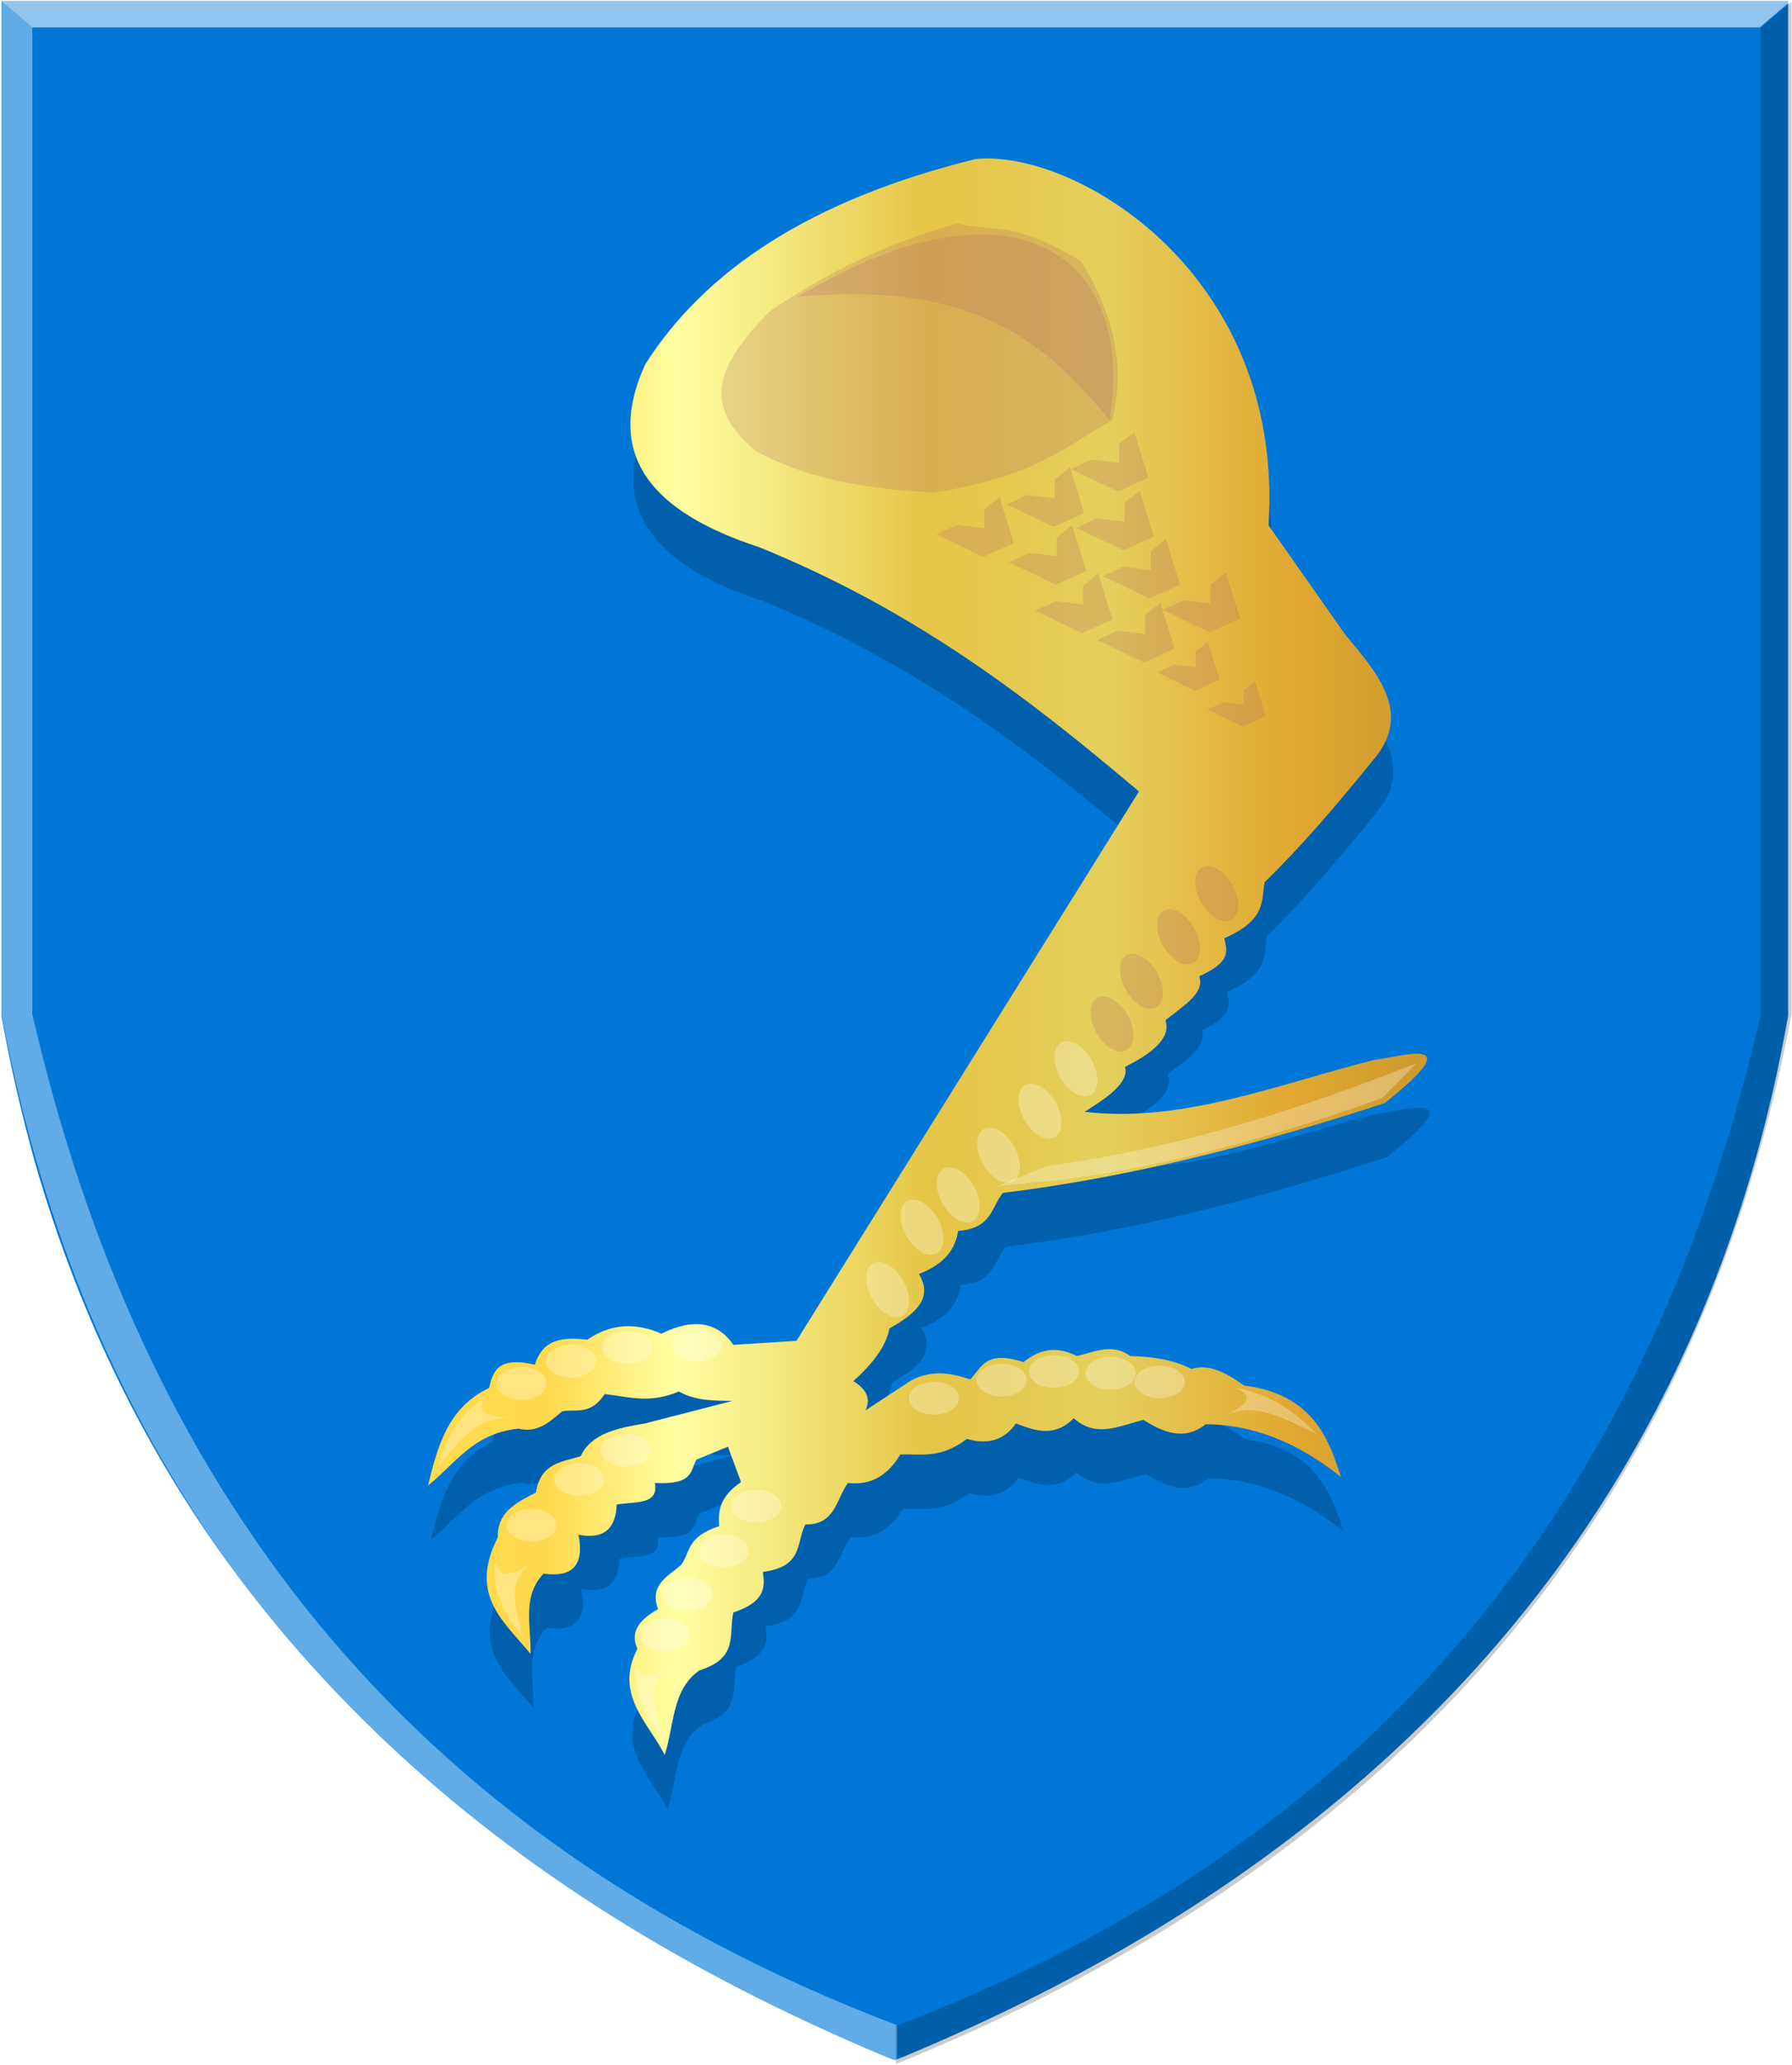 <?xml version="1.0" encoding="UTF-8" standalone="no"?>
<!-- Created with Inkscape (http://www.inkscape.org/) -->

<svg
   xmlns:dc="http://purl.org/dc/elements/1.1/"
   xmlns:cc="http://creativecommons.org/ns#"
   xmlns:rdf="http://www.w3.org/1999/02/22-rdf-syntax-ns#"
   xmlns:svg="http://www.w3.org/2000/svg"
   xmlns="http://www.w3.org/2000/svg"
   xmlns:xlink="http://www.w3.org/1999/xlink"
   xmlns:sodipodi="http://sodipodi.sourceforge.net/DTD/sodipodi-0.dtd"
   xmlns:inkscape="http://www.inkscape.org/namespaces/inkscape"
   width="484.219"
   height="557.781"
   id="svg20281"
   version="1.1"
   inkscape:version="0.48.4 r9939"
   sodipodi:docname="Nieuw document 49">
  <defs
     id="defs20283">
    <linearGradient
       inkscape:collect="always"
       xlink:href="#linearGradient4053-4"
       id="linearGradient20160"
       x1="95.323"
       y1="474.442"
       x2="492.028"
       y2="474.442"
       gradientUnits="userSpaceOnUse"
       gradientTransform="matrix(-0.69,0,0,0.677,533.993,113.412)" />
    <linearGradient
       id="linearGradient4053-4">
      <stop
         id="stop4055-9"
         offset="0"
         style="stop-color:#cc992d;stop-opacity:1;" />
      <stop
         id="stop4057-8"
         offset="0.143"
         style="stop-color:#e1a832;stop-opacity:1;" />
      <stop
         style="stop-color:#e5cf5c;stop-opacity:1;"
         offset="0.321"
         id="stop4059-2" />
      <stop
         id="stop4061-4"
         offset="0.5"
         style="stop-color:#e5c547;stop-opacity:1;" />
      <stop
         style="stop-color:#ffffa3;stop-opacity:1;"
         offset="0.75"
         id="stop4063-5" />
      <stop
         id="stop4065-2"
         offset="0.875"
         style="stop-color:#ffd94d;stop-opacity:1;" />
      <stop
         style="stop-color:#ffdb4e;stop-opacity:1;"
         offset="1"
         id="stop4067-9" />
    </linearGradient>
    <filter
       color-interpolation-filters="sRGB"
       inkscape:collect="always"
       id="filter3926-4-9">
      <feGaussianBlur
         inkscape:collect="always"
         stdDeviation="5.527"
         id="feGaussianBlur3928-0-3" />
    </filter>
  </defs>
  <sodipodi:namedview
     id="base"
     pagecolor="#ffffff"
     bordercolor="#666666"
     borderopacity="1.0"
     inkscape:pageopacity="0.0"
     inkscape:pageshadow="2"
     inkscape:zoom="0.35"
     inkscape:cx="294.375"
     inkscape:cy="201.70032"
     inkscape:document-units="px"
     inkscape:current-layer="layer1"
     showgrid="false"
     fit-margin-top="0"
     fit-margin-left="0"
     fit-margin-right="0"
     fit-margin-bottom="0"
     inkscape:window-width="1600"
     inkscape:window-height="837"
     inkscape:window-x="-8"
     inkscape:window-y="-8"
     inkscape:window-maximized="1" />
  <g
     inkscape:label="Laag 1"
     inkscape:groupmode="layer"
     id="layer1"
     transform="translate(-80.625,-176.281)">
    <path
       style="fill:#0077d6;fill-opacity:1"
       d="M 315.009,729.776 C 261.366,706.737 217.713,678.591 181.866,643.93 138.599,602.094 108.781,552.828 91.197,494.126 87.947,483.278 84.215,467.766 81.956,455.717 l -0.946,-5.045 0,-137.039 0,-137.039 241.398,0 241.398,0 0,137.039 0,137.039 -0.946,5.045 c -8.089,43.146 -23.039,83.118 -44.378,118.652 -37.978,63.242 -96.887,113.506 -175.002,149.321 -8.45,3.874 -20.601,9.094 -21.133,9.078 -0.221,-0.007 -3.524,-1.353 -7.339,-2.992 z"
       id="path6982"
       inkscape:connector-curvature="0" />
    <path
       sodipodi:nodetypes="ccccccc"
       inkscape:connector-curvature="0"
       id="path14257-5-5"
       d="m 89.349,183.695 -8.324,-7.094 0,273.583 C 107.736,591.794 194.063,681.34 323.023,733.654 l 0,-10.306 C 187.451,671.828 118.098,574.921 89.349,450.184 z"
       style="fill:#ffffff;fill-opacity:0.38;stroke:#000000;stroke-width:0.306px;stroke-linecap:butt;stroke-linejoin:miter;stroke-opacity:0" />
    <path
       sodipodi:nodetypes="ccccccc"
       inkscape:connector-curvature="0"
       id="path14257-4-1-5"
       d="m 556.365,183.879 8.324,-7.094 0,273.583 c -26.711,141.61 -113.038,231.156 -241.998,283.47 l 0,-10.306 C 458.263,672.012 527.616,575.105 556.365,450.368 z"
       style="fill:#000000;fill-opacity:0.205;stroke:#000000;stroke-width:0.306px;stroke-linecap:butt;stroke-linejoin:miter;stroke-opacity:0" />
    <path
       inkscape:connector-curvature="0"
       id="path14277-7-2"
       d="m 81.025,176.601 8.324,7.094 466.765,0 8.324,-7.094 z"
       style="fill:#ffffff;fill-opacity:0.573;stroke:#000000;stroke-width:0.306px;stroke-linecap:butt;stroke-linejoin:miter;stroke-opacity:0" />
    <path
       inkscape:connector-curvature="0"
       style="fill:#000000;fill-opacity:0.193;stroke:#5c181f;stroke-width:6.004px;stroke-linecap:butt;stroke-linejoin:miter;stroke-opacity:0;filter:url(#filter3926-4-9)"
       d="m 401.093,151.319 c -67.9,17.915 -110.65,48.923 -134.875,89.575 -17.333,40.567 3.567,64.961 46.639,79.977 64.011,27.864 110.167,66.028 155.043,106.636 l -139.917,239.932 -25.773,1.763 c -6.75,-10.419 -16.722,-11.571 -29.413,-4.901 -10.102,-4.648 -20.203,-4.76 -30.305,2.639 -9.272,-1.065 -17.97,-0.869 -21.392,10.933 -15.519,-3.803 -17.118,3.189 -18.718,10.179 -16.722,8.385 -21.031,25.361 -24.957,42.603 11.136,-9.449 18.278,-22.759 36.99,-24.883 7.502,2.104 12.64,-2.79 17.826,-7.54 5.794,-1.057 11.587,1.82 17.381,-7.54 9.576,1.178 18.49,4.318 30.305,-1.131 6.496,4.032 14.185,4.028 21.837,4.147 l -35.653,9.802 c -11.229,1.996 -22.061,4.439 -26.294,14.327 -7.542,2.578 -16.377,2.748 -18.272,15.835 -7.806,4.33 -15.884,8.429 -15.598,19.605 -12.169,25.405 2.865,37.002 13.37,50.897 0.408,-11.978 -3.722,-24.916 5.348,-35.063 11.827,1.825 16.695,-3.71 14.261,-16.966 11.044,2.194 15.23,-3.348 15.598,-13.196 7.059,-1.372 17.397,0.377 15.598,-9.425 15.877,0.935 14.514,-5.423 16.935,-10.179 l 12.924,-5.655 5.348,15.458 c -8.852,6.409 -9.436,12.819 -8.913,19.228 -13.639,4.862 -11.558,11.201 -15.598,16.966 -5.321,5.039 -13.063,8.541 -9.398,19.28 -7.415,4.465 -11.667,9.821 -8.428,17.29 -9.61,19.966 4.28,31.981 11.142,46.373 3.936,-12.81 2.886,-28.633 14.261,-36.948 16.28,-5.381 11.723,-16.186 13.815,-25.26 13.066,-4.63 12.962,-11.117 12.033,-17.72 16.818,-2.249 13.494,-13.017 17.381,-20.736 12.312,0.27 12.56,-11.124 17.381,-18.097 9.668,1.219 16.473,-3.617 21.392,-12.442 8.543,-0.289 16.406,2.012 27.185,-6.786 8.397,2.565 15.222,0.699 20.055,-6.786 7.873,3.251 15.747,6.283 23.62,-2.262 9.507,9.048 19.015,3.001 28.522,0.754 8.468,5.769 16.935,9.067 25.403,1.885 18.421,0.046 36.841,7.314 55.262,22.998 -4.541,-14.405 -10.161,-36.003 -39.664,-39.964 -7.131,-5.483 -14.261,-9.638 -21.392,-7.163 -7.628,-4.223 -16.148,-5.429 -24.957,-5.655 -7.279,-5.695 -14.558,-1.939 -21.837,0 -9.37,-5.016 -16.008,-2.329 -21.837,2.639 -15.878,-5.488 -17.128,2.636 -21.837,7.54 -8.17,-2.955 -16.341,-4.268 -24.511,0.754 l -18.272,12.819 c 1.93,-4.273 1.452,-8.546 -4.902,-12.819 7.953,-7.666 13.465,-15.332 14.707,-22.998 10.526,-6.264 18.144,-13.266 12.033,-23.752 11.106,-4.66 14.976,-11.36 16.044,-18.851 13.914,-1.117 13.485,-10.324 18.272,-16.589 51.994,-6.802 103.987,-21.059 155.981,-39.21 35.669,-30.276 7.246,-20.337 -4.457,-18.851 -39.367,10.726 -78.733,27.73 -118.1,22.621 9.876,-6.535 18.226,-13.07 16.489,-19.605 12.835,-6.786 18.777,-13.573 16.489,-20.359 7.02,-6.069 16.36,-11.81 13.815,-19.228 13.63,-6.49 11.233,-11.473 10.25,-16.589 17.367,-8.169 15.092,-16.337 16.489,-24.506 14.818,-15.348 29.636,-33.889 44.453,-53.477 15.963,-19.984 2.198,-37.174 -11.345,-54.385 L 520.842,311.274 C 527.499,200.825 441.29,146.809 401.093,151.319 z"
       id="path5770-4-9"
       sodipodi:nodetypes="cccccccccccccccccccccccccccccccccccccccccccccccccccccccccccccccccccccc"
       transform="matrix(0.661,0,0,0.619,79.795,139.954)" />
    <path
       inkscape:connector-curvature="0"
       style="fill:url(#linearGradient20160);fill-opacity:1;stroke:#5c181f;stroke-width:3.84px;stroke-linecap:butt;stroke-linejoin:miter;stroke-opacity:0"
       d="m 344.198,219.251 c -44.906,11.08 -73.179,30.259 -89.201,55.403 -11.464,25.091 2.359,40.179 30.845,49.467 42.334,17.234 72.859,40.839 102.539,65.956 l -92.535,148.4 -17.045,1.091 c -4.464,-6.444 -11.059,-7.157 -19.453,-3.031 -6.681,-2.875 -13.362,-2.944 -20.042,1.632 -6.132,-0.659 -11.885,-0.538 -14.148,6.762 -10.264,-2.352 -11.321,1.972 -12.379,6.296 -11.059,5.186 -13.909,15.686 -16.505,26.35 7.365,-5.844 12.088,-14.076 24.463,-15.39 4.961,1.302 8.359,-1.726 11.79,-4.664 3.832,-0.654 7.663,1.126 11.495,-4.664 6.333,0.728 12.229,2.671 20.042,-0.7 4.296,2.494 9.381,2.491 14.442,2.565 l -23.579,6.063 c -7.426,1.234 -14.59,2.746 -17.39,8.861 -4.988,1.594 -10.831,1.7 -12.084,9.794 -5.163,2.678 -10.505,5.214 -10.316,12.126 -8.048,15.713 1.894,22.886 8.842,31.48 0.27,-7.409 -2.461,-15.411 3.537,-21.686 7.822,1.129 11.041,-2.295 9.432,-10.494 7.304,1.357 10.072,-2.071 10.316,-8.162 4.668,-0.849 11.505,0.233 10.316,-5.83 10.5,0.578 9.599,-3.354 11.2,-6.296 l 8.547,-3.498 3.537,9.561 c -5.854,3.964 -6.241,7.928 -5.895,11.893 -9.02,3.007 -7.644,6.928 -10.316,10.493 -3.519,3.116 -8.639,5.282 -6.215,11.925 -4.904,2.761 -7.716,6.075 -5.574,10.694 -6.355,12.349 2.83,19.78 7.369,28.682 2.603,-7.923 1.909,-17.71 9.432,-22.852 10.767,-3.328 7.753,-10.011 9.137,-15.624 8.641,-2.864 8.572,-6.876 7.958,-10.96 11.123,-1.391 8.925,-8.051 11.495,-12.825 8.143,0.167 8.307,-6.88 11.495,-11.193 6.394,0.754 10.894,-2.237 14.148,-7.695 5.65,-0.179 10.851,1.245 17.979,-4.197 5.553,1.587 10.067,0.432 13.263,-4.197 5.207,2.011 10.414,3.886 15.621,-1.399 6.288,5.596 12.576,1.856 18.863,0.466 5.6,3.568 11.2,5.608 16.8,1.166 12.183,0.029 24.365,4.523 36.548,14.224 -3.003,-8.909 -6.72,-22.268 -26.232,-24.718 -4.716,-3.392 -9.432,-5.961 -14.147,-4.431 -5.045,-2.612 -10.679,-3.358 -16.505,-3.498 -4.814,-3.522 -9.628,-1.199 -14.442,0 -6.197,-3.102 -10.587,-1.44 -14.442,1.632 -10.501,-3.395 -11.328,1.63 -14.442,4.664 -5.404,-1.828 -10.807,-2.64 -16.211,0.466 l -12.084,7.928 c 1.276,-2.643 0.961,-5.286 -3.242,-7.928 5.26,-4.741 8.905,-9.483 9.726,-14.225 6.962,-3.874 12,-8.205 7.958,-14.691 7.345,-2.882 9.904,-7.026 10.611,-11.659 9.202,-0.691 8.918,-6.386 12.084,-10.26 34.386,-4.207 68.773,-13.025 103.159,-24.252 23.59,-18.726 4.792,-12.579 -2.947,-11.659 -26.035,6.634 -52.071,17.151 -78.106,13.991 6.531,-4.042 12.054,-8.084 10.905,-12.126 8.489,-4.197 12.419,-8.395 10.905,-12.592 4.643,-3.754 10.82,-7.305 9.137,-11.893 9.014,-4.014 7.429,-7.096 6.779,-10.26 11.486,-5.052 9.981,-10.105 10.905,-15.157 9.8,-9.493 19.6,-20.961 29.399,-33.076 10.557,-12.36 1.454,-22.992 -7.503,-33.637 l -20.841,-29.68 c 4.402,-68.314 -52.613,-101.723 -79.197,-98.933 z"
       id="path5770-48"
       sodipodi:nodetypes="cccccccccccccccccccccccccccccccccccccccccccccccccccccccccccccccccccccc" />
    <path
       inkscape:connector-curvature="0"
       style="fill:#aa6a6a;fill-opacity:0.242;stroke:#000000;stroke-width:3.84px;stroke-linecap:butt;stroke-linejoin:miter;stroke-opacity:0"
       d="m 332.738,309.41 c -15.916,-1.155 -31.832,-2.717 -47.748,-11.193 -16.666,-13.559 -8.444,-25.342 3.537,-37.777 13.21,-8.901 28.143,-17.348 50.695,-23.785 10.263,2.432 14.901,-1.071 33.6,10.26 8.758,14.302 12.065,28.604 8.253,42.907 -12.812,7.004 -19.448,14.896 -48.337,19.588 z"
       id="path5772-8"
       sodipodi:nodetypes="ccccccc" />
    <path
       sodipodi:type="arc"
       style="fill:#ffffff;fill-opacity:0.284;fill-rule:nonzero;stroke:#000000;stroke-width:1.17;stroke-linecap:square;stroke-linejoin:round;stroke-miterlimit:4;stroke-opacity:0;stroke-dasharray:none;stroke-dashoffset:0"
       id="path5774-24"
       sodipodi:cx="-433.95917"
       sodipodi:cy="361.96194"
       sodipodi:rx="1.9058738"
       sodipodi:ry="1.5744175"
       d="m -432.053,361.962 c 0,0.87 -0.853,1.574 -1.906,1.574 -1.053,0 -1.906,-0.705 -1.906,-1.574 0,-0.87 0.853,-1.574 1.906,-1.574 1.053,0 1.906,0.705 1.906,1.574 z"
       transform="matrix(3.557,0,0,2.814,1793.765,-478.333)" />
    <path
       sodipodi:type="arc"
       style="fill:#ffffff;fill-opacity:0.284;fill-rule:nonzero;stroke:#000000;stroke-width:1.17;stroke-linecap:square;stroke-linejoin:round;stroke-miterlimit:4;stroke-opacity:0;stroke-dasharray:none;stroke-dashoffset:0"
       id="path5774-1-5"
       sodipodi:cx="-433.95917"
       sodipodi:cy="361.96194"
       sodipodi:rx="1.9058738"
       sodipodi:ry="1.5744175"
       d="m -432.053,361.962 c 0,0.87 -0.853,1.574 -1.906,1.574 -1.053,0 -1.906,-0.705 -1.906,-1.574 0,-0.87 0.853,-1.574 1.906,-1.574 1.053,0 1.906,0.705 1.906,1.574 z"
       transform="matrix(3.557,0,0,2.814,1778.438,-474.601)" />
    <path
       sodipodi:type="arc"
       style="fill:#ffffff;fill-opacity:0.284;fill-rule:nonzero;stroke:#000000;stroke-width:1.17;stroke-linecap:square;stroke-linejoin:round;stroke-miterlimit:4;stroke-opacity:0;stroke-dasharray:none;stroke-dashoffset:0"
       id="path5774-8-5"
       sodipodi:cx="-433.95917"
       sodipodi:cy="361.96194"
       sodipodi:rx="1.9058738"
       sodipodi:ry="1.5744175"
       d="m -432.053,361.962 c 0,0.87 -0.853,1.574 -1.906,1.574 -1.053,0 -1.906,-0.705 -1.906,-1.574 0,-0.87 0.853,-1.574 1.906,-1.574 1.053,0 1.906,0.705 1.906,1.574 z"
       transform="matrix(3.557,0,0,2.814,1765.175,-468.539)" />
    <path
       sodipodi:type="arc"
       style="fill:#ffffff;fill-opacity:0.284;fill-rule:nonzero;stroke:#000000;stroke-width:1.17;stroke-linecap:square;stroke-linejoin:round;stroke-miterlimit:4;stroke-opacity:0;stroke-dasharray:none;stroke-dashoffset:0"
       id="path5774-12-1"
       sodipodi:cx="-433.95917"
       sodipodi:cy="361.96194"
       sodipodi:rx="1.9058738"
       sodipodi:ry="1.5744175"
       d="m -432.053,361.962 c 0,0.87 -0.853,1.574 -1.906,1.574 -1.053,0 -1.906,-0.705 -1.906,-1.574 0,-0.87 0.853,-1.574 1.906,-1.574 1.053,0 1.906,0.705 1.906,1.574 z"
       transform="matrix(3.557,0,0,2.814,1812.628,-479.032)" />
    <path
       sodipodi:type="arc"
       style="fill:#ffffff;fill-opacity:0.284;fill-rule:nonzero;stroke:#000000;stroke-width:1.17;stroke-linecap:square;stroke-linejoin:round;stroke-miterlimit:4;stroke-opacity:0;stroke-dasharray:none;stroke-dashoffset:0"
       id="path5774-2-7"
       sodipodi:cx="-433.95917"
       sodipodi:cy="361.96194"
       sodipodi:rx="1.9058738"
       sodipodi:ry="1.5744175"
       d="m -432.053,361.962 c 0,0.87 -0.853,1.574 -1.906,1.574 -1.053,0 -1.906,-0.705 -1.906,-1.574 0,-0.87 0.853,-1.574 1.906,-1.574 1.053,0 1.906,0.705 1.906,1.574 z"
       transform="matrix(3.557,0,0,2.814,1793.175,-450.583)" />
    <path
       sodipodi:type="arc"
       style="fill:#ffffff;fill-opacity:0.284;fill-rule:nonzero;stroke:#000000;stroke-width:1.17;stroke-linecap:square;stroke-linejoin:round;stroke-miterlimit:4;stroke-opacity:0;stroke-dasharray:none;stroke-dashoffset:0"
       id="path5774-6-1"
       sodipodi:cx="-433.95917"
       sodipodi:cy="361.96194"
       sodipodi:rx="1.9058738"
       sodipodi:ry="1.5744175"
       d="m -432.053,361.962 c 0,0.87 -0.853,1.574 -1.906,1.574 -1.053,0 -1.906,-0.705 -1.906,-1.574 0,-0.87 0.853,-1.574 1.906,-1.574 1.053,0 1.906,0.705 1.906,1.574 z"
       transform="matrix(3.557,0,0,2.814,1780.796,-442.655)" />
    <path
       sodipodi:type="arc"
       style="fill:#ffffff;fill-opacity:0.284;fill-rule:nonzero;stroke:#000000;stroke-width:1.17;stroke-linecap:square;stroke-linejoin:round;stroke-miterlimit:4;stroke-opacity:0;stroke-dasharray:none;stroke-dashoffset:0"
       id="path5774-65-1"
       sodipodi:cx="-433.95917"
       sodipodi:cy="361.96194"
       sodipodi:rx="1.9058738"
       sodipodi:ry="1.5744175"
       d="m -432.053,361.962 c 0,0.87 -0.853,1.574 -1.906,1.574 -1.053,0 -1.906,-0.705 -1.906,-1.574 0,-0.87 0.853,-1.574 1.906,-1.574 1.053,0 1.906,0.705 1.906,1.574 z"
       transform="matrix(3.557,0,0,2.814,1803.786,-400.681)" />
    <path
       sodipodi:type="arc"
       style="fill:#ffffff;fill-opacity:0.284;fill-rule:nonzero;stroke:#000000;stroke-width:1.17;stroke-linecap:square;stroke-linejoin:round;stroke-miterlimit:4;stroke-opacity:0;stroke-dasharray:none;stroke-dashoffset:0"
       id="path5774-9-5"
       sodipodi:cx="-433.95917"
       sodipodi:cy="361.96194"
       sodipodi:rx="1.9058738"
       sodipodi:ry="1.5744175"
       d="m -432.053,361.962 c 0,0.87 -0.853,1.574 -1.906,1.574 -1.053,0 -1.906,-0.705 -1.906,-1.574 0,-0.87 0.853,-1.574 1.906,-1.574 1.053,0 1.906,0.705 1.906,1.574 z"
       transform="matrix(3.557,0,0,2.814,1809.975,-411.641)" />
    <path
       sodipodi:type="arc"
       style="fill:#ffffff;fill-opacity:0.284;fill-rule:nonzero;stroke:#000000;stroke-width:1.17;stroke-linecap:square;stroke-linejoin:round;stroke-miterlimit:4;stroke-opacity:0;stroke-dasharray:none;stroke-dashoffset:0"
       id="path5774-61-2"
       sodipodi:cx="-433.95917"
       sodipodi:cy="361.96194"
       sodipodi:rx="1.9058738"
       sodipodi:ry="1.5744175"
       d="m -432.053,361.962 c 0,0.87 -0.853,1.574 -1.906,1.574 -1.053,0 -1.906,-0.705 -1.906,-1.574 0,-0.87 0.853,-1.574 1.906,-1.574 1.053,0 1.906,0.705 1.906,1.574 z"
       transform="matrix(3.557,0,0,2.814,1819.702,-423.3)" />
    <path
       sodipodi:type="arc"
       style="fill:#ffffff;fill-opacity:0.284;fill-rule:nonzero;stroke:#000000;stroke-width:1.17;stroke-linecap:square;stroke-linejoin:round;stroke-miterlimit:4;stroke-opacity:0;stroke-dasharray:none;stroke-dashoffset:0"
       id="path5774-21-7"
       sodipodi:cx="-433.95917"
       sodipodi:cy="361.96194"
       sodipodi:rx="1.9058738"
       sodipodi:ry="1.5744175"
       d="m -432.053,361.962 c 0,0.87 -0.853,1.574 -1.906,1.574 -1.053,0 -1.906,-0.705 -1.906,-1.574 0,-0.87 0.853,-1.574 1.906,-1.574 1.053,0 1.906,0.705 1.906,1.574 z"
       transform="matrix(3.557,0,0,2.814,1828.544,-435.426)" />
    <path
       sodipodi:type="arc"
       style="fill:#ffffff;fill-opacity:0.284;fill-rule:nonzero;stroke:#000000;stroke-width:1.17;stroke-linecap:square;stroke-linejoin:round;stroke-miterlimit:4;stroke-opacity:0;stroke-dasharray:none;stroke-dashoffset:0"
       id="path5774-97-6"
       sodipodi:cx="-433.95917"
       sodipodi:cy="361.96194"
       sodipodi:rx="1.9058738"
       sodipodi:ry="1.5744175"
       d="m -432.053,361.962 c 0,0.87 -0.853,1.574 -1.906,1.574 -1.053,0 -1.906,-0.705 -1.906,-1.574 0,-0.87 0.853,-1.574 1.906,-1.574 1.053,0 1.906,0.705 1.906,1.574 z"
       transform="matrix(3.557,0,0,2.814,1876.587,-464.574)" />
    <path
       sodipodi:type="arc"
       style="fill:#ffffff;fill-opacity:0.284;fill-rule:nonzero;stroke:#000000;stroke-width:1.17;stroke-linecap:square;stroke-linejoin:round;stroke-miterlimit:4;stroke-opacity:0;stroke-dasharray:none;stroke-dashoffset:0"
       id="path5774-95-1"
       sodipodi:cx="-433.95917"
       sodipodi:cy="361.96194"
       sodipodi:rx="1.9058738"
       sodipodi:ry="1.5744175"
       d="m -432.053,361.962 c 0,0.87 -0.853,1.574 -1.906,1.574 -1.053,0 -1.906,-0.705 -1.906,-1.574 0,-0.87 0.853,-1.574 1.906,-1.574 1.053,0 1.906,0.705 1.906,1.574 z"
       transform="matrix(3.557,0,0,2.814,1894.861,-469.471)" />
    <path
       sodipodi:type="arc"
       style="fill:#ffffff;fill-opacity:0.284;fill-rule:nonzero;stroke:#000000;stroke-width:1.17;stroke-linecap:square;stroke-linejoin:round;stroke-miterlimit:4;stroke-opacity:0;stroke-dasharray:none;stroke-dashoffset:0"
       id="path5774-0-4"
       sodipodi:cx="-433.95917"
       sodipodi:cy="361.96194"
       sodipodi:rx="1.9058738"
       sodipodi:ry="1.5744175"
       d="m -432.053,361.962 c 0,0.87 -0.853,1.574 -1.906,1.574 -1.053,0 -1.906,-0.705 -1.906,-1.574 0,-0.87 0.853,-1.574 1.906,-1.574 1.053,0 1.906,0.705 1.906,1.574 z"
       transform="matrix(3.557,0,0,2.814,1909.008,-471.803)" />
    <path
       sodipodi:type="arc"
       style="fill:#ffffff;fill-opacity:0.284;fill-rule:nonzero;stroke:#000000;stroke-width:1.17;stroke-linecap:square;stroke-linejoin:round;stroke-miterlimit:4;stroke-opacity:0;stroke-dasharray:none;stroke-dashoffset:0"
       id="path5774-18-2"
       sodipodi:cx="-433.95917"
       sodipodi:cy="361.96194"
       sodipodi:rx="1.9058738"
       sodipodi:ry="1.5744175"
       d="m -432.053,361.962 c 0,0.87 -0.853,1.574 -1.906,1.574 -1.053,0 -1.906,-0.705 -1.906,-1.574 0,-0.87 0.853,-1.574 1.906,-1.574 1.053,0 1.906,0.705 1.906,1.574 z"
       transform="matrix(3.557,0,0,2.814,1924.334,-471.337)" />
    <path
       sodipodi:type="arc"
       style="fill:#ffffff;fill-opacity:0.284;fill-rule:nonzero;stroke:#000000;stroke-width:1.17;stroke-linecap:square;stroke-linejoin:round;stroke-miterlimit:4;stroke-opacity:0;stroke-dasharray:none;stroke-dashoffset:0"
       id="path5774-5-3"
       sodipodi:cx="-433.95917"
       sodipodi:cy="361.96194"
       sodipodi:rx="1.9058738"
       sodipodi:ry="1.5744175"
       d="m -432.053,361.962 c 0,0.87 -0.853,1.574 -1.906,1.574 -1.053,0 -1.906,-0.705 -1.906,-1.574 0,-0.87 0.853,-1.574 1.906,-1.574 1.053,0 1.906,0.705 1.906,1.574 z"
       transform="matrix(3.557,0,0,2.814,1937.598,-469.005)" />
    <path
       inkscape:connector-curvature="0"
       style="fill:#ffffff;fill-opacity:0.284;stroke:#000000;stroke-width:3.84px;stroke-linecap:butt;stroke-linejoin:miter;stroke-opacity:0"
       d="m 211.895,553.674 c -8.184,5.29 -10.831,11.95 -12.821,18.772 5.484,-6.552 10.401,-14.164 20.042,-12.942 -5.53,-0.605 -10.911,-1.273 -7.221,-5.83 z"
       id="path5915-2"
       sodipodi:nodetypes="cccc" />
    <path
       inkscape:connector-curvature="0"
       style="fill:#ffffff;fill-opacity:0.284;stroke:#000000;stroke-width:3.84px;stroke-linecap:butt;stroke-linejoin:miter;stroke-opacity:0"
       d="m 214.444,598.232 c -1.115,8.315 2.924,14.522 7.574,20.478 -1.926,-7.709 -5.198,-15.856 2.742,-20.353 -4.469,2.647 -8.888,5.166 -10.316,-0.126 z"
       id="path5915-3-2"
       sodipodi:nodetypes="cccc" />
    <path
       inkscape:connector-curvature="0"
       style="fill:#ffffff;fill-opacity:0.284;stroke:#000000;stroke-width:3.562px;stroke-linecap:butt;stroke-linejoin:miter;stroke-opacity:0"
       d="m 252.558,626.098 c -0.867,7.981 2.858,13.887 7.128,19.546 -1.853,-7.368 -4.92,-15.141 2.135,-19.536 -3.969,2.585 -7.896,5.047 -9.262,-0.011 z"
       id="path5915-5-1"
       sodipodi:nodetypes="cccc" />
    <path
       inkscape:connector-curvature="0"
       style="fill:#ffffff;fill-opacity:0.284;stroke:#000000;stroke-width:3.84px;stroke-linecap:butt;stroke-linejoin:miter;stroke-opacity:0"
       d="m 414.681,551.185 c 10.272,1.967 16.301,7.064 21.827,12.532 -8.528,-4.028 -17.125,-9.207 -25.148,-4.804 4.654,-2.439 9.14,-4.884 3.321,-7.728 z"
       id="path5915-8-6"
       sodipodi:nodetypes="cccc" />
    <path
       sodipodi:type="arc"
       style="fill:#aa6a6a;fill-opacity:0.242;fill-rule:nonzero;stroke:#000000;stroke-width:1.17;stroke-linecap:square;stroke-linejoin:round;stroke-miterlimit:4;stroke-opacity:0;stroke-dasharray:none;stroke-dashoffset:0"
       id="path5970-8"
       sodipodi:cx="-394.84732"
       sodipodi:cy="327.36618"
       sodipodi:rx="1.8230097"
       sodipodi:ry="3.6045873"
       d="m -393.024,327.366 c 0,1.991 -0.816,3.605 -1.823,3.605 -1.007,0 -1.823,-1.614 -1.823,-3.605 0,-1.991 0.816,-3.605 1.823,-3.605 1.007,0 1.823,1.614 1.823,3.605 z"
       transform="matrix(2.602,-0.721,0.921,2.037,1114.941,-510.187)" />
    <path
       sodipodi:type="arc"
       style="fill:#aa6a6a;fill-opacity:0.242;fill-rule:nonzero;stroke:#000000;stroke-width:1.17;stroke-linecap:square;stroke-linejoin:round;stroke-miterlimit:4;stroke-opacity:0;stroke-dasharray:none;stroke-dashoffset:0"
       id="path5970-6-5"
       sodipodi:cx="-394.84732"
       sodipodi:cy="327.36618"
       sodipodi:rx="1.8230097"
       sodipodi:ry="3.6045873"
       d="m -393.024,327.366 c 0,1.991 -0.816,3.605 -1.823,3.605 -1.007,0 -1.823,-1.614 -1.823,-3.605 0,-1.991 0.816,-3.605 1.823,-3.605 1.007,0 1.823,1.614 1.823,3.605 z"
       transform="matrix(2.602,-0.721,0.921,2.037,1124.963,-522.197)" />
    <path
       sodipodi:type="arc"
       style="fill:#aa6a6a;fill-opacity:0.242;fill-rule:nonzero;stroke:#000000;stroke-width:1.17;stroke-linecap:square;stroke-linejoin:round;stroke-miterlimit:4;stroke-opacity:0;stroke-dasharray:none;stroke-dashoffset:0"
       id="path5970-7-7"
       sodipodi:cx="-394.84732"
       sodipodi:cy="327.36618"
       sodipodi:rx="1.8230097"
       sodipodi:ry="3.6045873"
       d="m -393.024,327.366 c 0,1.991 -0.816,3.605 -1.823,3.605 -1.007,0 -1.823,-1.614 -1.823,-3.605 0,-1.991 0.816,-3.605 1.823,-3.605 1.007,0 1.823,1.614 1.823,3.605 z"
       transform="matrix(2.602,-0.721,0.921,2.037,1135.278,-533.856)" />
    <path
       sodipodi:type="arc"
       style="fill:#aa6a6a;fill-opacity:0.242;fill-rule:nonzero;stroke:#000000;stroke-width:1.17;stroke-linecap:square;stroke-linejoin:round;stroke-miterlimit:4;stroke-opacity:0;stroke-dasharray:none;stroke-dashoffset:0"
       id="path5970-2-6"
       sodipodi:cx="-394.84732"
       sodipodi:cy="327.36618"
       sodipodi:rx="1.8230097"
       sodipodi:ry="3.6045873"
       d="m -393.024,327.366 c 0,1.991 -0.816,3.605 -1.823,3.605 -1.007,0 -1.823,-1.614 -1.823,-3.605 0,-1.991 0.816,-3.605 1.823,-3.605 1.007,0 1.823,1.614 1.823,3.605 z"
       transform="matrix(2.602,-0.721,0.921,2.037,1106.983,-498.644)" />
    <path
       sodipodi:type="arc"
       style="fill:#ffffff;fill-opacity:0.284;fill-rule:nonzero;stroke:#000000;stroke-width:1.17;stroke-linecap:square;stroke-linejoin:round;stroke-miterlimit:4;stroke-opacity:0;stroke-dasharray:none;stroke-dashoffset:0"
       id="path5970-4-1"
       sodipodi:cx="-394.84732"
       sodipodi:cy="327.36618"
       sodipodi:rx="1.8230097"
       sodipodi:ry="3.6045873"
       d="m -393.024,327.366 c 0,1.991 -0.816,3.605 -1.823,3.605 -1.007,0 -1.823,-1.614 -1.823,-3.605 0,-1.991 0.816,-3.605 1.823,-3.605 1.007,0 1.823,1.614 1.823,3.605 z"
       transform="matrix(2.602,-0.721,0.921,2.037,1097.257,-486.519)" />
    <path
       sodipodi:type="arc"
       style="fill:#ffffff;fill-opacity:0.284;fill-rule:nonzero;stroke:#000000;stroke-width:1.17;stroke-linecap:square;stroke-linejoin:round;stroke-miterlimit:4;stroke-opacity:0;stroke-dasharray:none;stroke-dashoffset:0"
       id="path5970-9-8"
       sodipodi:cx="-394.84732"
       sodipodi:cy="327.36618"
       sodipodi:rx="1.8230097"
       sodipodi:ry="3.6045873"
       d="m -393.024,327.366 c 0,1.991 -0.816,3.605 -1.823,3.605 -1.007,0 -1.823,-1.614 -1.823,-3.605 0,-1.991 0.816,-3.605 1.823,-3.605 1.007,0 1.823,1.614 1.823,3.605 z"
       transform="matrix(2.602,-0.721,0.921,2.037,1087.531,-475.093)" />
    <path
       sodipodi:type="arc"
       style="fill:#ffffff;fill-opacity:0.284;fill-rule:nonzero;stroke:#000000;stroke-width:1.17;stroke-linecap:square;stroke-linejoin:round;stroke-miterlimit:4;stroke-opacity:0;stroke-dasharray:none;stroke-dashoffset:0"
       id="path5970-98-9"
       sodipodi:cx="-394.84732"
       sodipodi:cy="327.36618"
       sodipodi:rx="1.8230097"
       sodipodi:ry="3.6045873"
       d="m -393.024,327.366 c 0,1.991 -0.816,3.605 -1.823,3.605 -1.007,0 -1.823,-1.614 -1.823,-3.605 0,-1.991 0.816,-3.605 1.823,-3.605 1.007,0 1.823,1.614 1.823,3.605 z"
       transform="matrix(2.602,-0.721,0.921,2.037,1076.33,-463.2)" />
    <path
       sodipodi:type="arc"
       style="fill:#ffffff;fill-opacity:0.284;fill-rule:nonzero;stroke:#000000;stroke-width:1.17;stroke-linecap:square;stroke-linejoin:round;stroke-miterlimit:4;stroke-opacity:0;stroke-dasharray:none;stroke-dashoffset:0"
       id="path5970-5-2"
       sodipodi:cx="-394.84732"
       sodipodi:cy="327.36618"
       sodipodi:rx="1.8230097"
       sodipodi:ry="3.6045873"
       d="m -393.024,327.366 c 0,1.991 -0.816,3.605 -1.823,3.605 -1.007,0 -1.823,-1.614 -1.823,-3.605 0,-1.991 0.816,-3.605 1.823,-3.605 1.007,0 1.823,1.614 1.823,3.605 z"
       transform="matrix(2.602,-0.721,0.921,2.037,1065.425,-452.473)" />
    <path
       inkscape:connector-curvature="0"
       style="fill:#ffffff;fill-opacity:0.284;stroke:#000000;stroke-width:3.84px;stroke-linecap:butt;stroke-linejoin:miter;stroke-opacity:0"
       d="m 363.391,491.297 c 37.543,-5.152 69.381,-15.821 99.917,-27.749 l -9.137,9.327 c -27.674,9.878 -57.235,18.431 -87.243,22.153 l -16.8,1.632 13.263,-5.363 z"
       id="path6057-7"
       sodipodi:nodetypes="cccccc" />
    <path
       inkscape:connector-curvature="0"
       style="fill:#aa6a6a;fill-opacity:0.242;stroke:#000000;stroke-width:3.84px;stroke-linecap:butt;stroke-linejoin:miter;stroke-opacity:0"
       d="m 333.623,320.603 12.674,6.063 8.253,-3.731 -3.832,-12.359 -4.126,3.265 0,5.13 -7.369,-0.933 -5.6,2.565 z"
       id="path6059-9" />
    <path
       inkscape:connector-curvature="0"
       style="fill:#aa6a6a;fill-opacity:0.242;stroke:#000000;stroke-width:3.84px;stroke-linecap:butt;stroke-linejoin:miter;stroke-opacity:0"
       d="m 352.633,312.558 12.674,6.063 8.253,-3.731 -3.832,-12.359 -4.126,3.265 0,5.13 -7.369,-0.933 -5.6,2.565 z"
       id="path6059-2-5" />
    <path
       inkscape:connector-curvature="0"
       style="fill:#aa6a6a;fill-opacity:0.242;stroke:#000000;stroke-width:3.84px;stroke-linecap:butt;stroke-linejoin:miter;stroke-opacity:0"
       d="m 370.023,302.997 12.674,6.063 8.253,-3.731 -3.832,-12.359 -4.126,3.265 0,5.13 -7.368,-0.933 -5.6,2.565 z"
       id="path6059-0-4" />
    <path
       inkscape:connector-curvature="0"
       style="fill:#aa6a6a;fill-opacity:0.242;stroke:#000000;stroke-width:3.84px;stroke-linecap:butt;stroke-linejoin:miter;stroke-opacity:0"
       d="m 353.223,328.181 12.674,6.063 8.253,-3.731 -3.832,-12.359 -4.126,3.265 0,5.13 -7.369,-0.933 -5.6,2.565 z"
       id="path6059-3-3" />
    <path
       inkscape:connector-curvature="0"
       style="fill:#aa6a6a;fill-opacity:0.242;stroke:#000000;stroke-width:3.84px;stroke-linecap:butt;stroke-linejoin:miter;stroke-opacity:0"
       d="m 371.497,318.854 12.674,6.063 8.253,-3.731 -3.832,-12.359 -4.126,3.265 0,5.13 -7.369,-0.933 -5.6,2.565 z"
       id="path6059-39-1" />
    <path
       inkscape:connector-curvature="0"
       style="fill:#aa6a6a;fill-opacity:0.242;stroke:#000000;stroke-width:3.84px;stroke-linecap:butt;stroke-linejoin:miter;stroke-opacity:0"
       d="m 360.297,341.24 12.674,6.063 8.253,-3.731 -3.832,-12.359 -4.126,3.265 0,5.13 -7.368,-0.933 -5.6,2.565 z"
       id="path6059-7-2" />
    <path
       inkscape:connector-curvature="0"
       style="fill:#aa6a6a;fill-opacity:0.242;stroke:#000000;stroke-width:3.84px;stroke-linecap:butt;stroke-linejoin:miter;stroke-opacity:0"
       d="m 378.57,331.913 12.674,6.063 8.253,-3.731 -3.832,-12.359 -4.126,3.265 0,5.13 -7.369,-0.933 -5.6,2.565 z"
       id="path6059-76-3" />
    <path
       inkscape:connector-curvature="0"
       style="fill:#aa6a6a;fill-opacity:0.242;stroke:#000000;stroke-width:3.84px;stroke-linecap:butt;stroke-linejoin:miter;stroke-opacity:0"
       d="m 377.097,349.168 12.674,6.063 8.253,-3.731 -3.832,-12.359 -4.126,3.265 0,5.13 -7.369,-0.933 -5.6,2.565 z"
       id="path6059-5-3" />
    <path
       inkscape:connector-curvature="0"
       style="fill:#aa6a6a;fill-opacity:0.242;stroke:#000000;stroke-width:3.84px;stroke-linecap:butt;stroke-linejoin:miter;stroke-opacity:0"
       d="m 394.781,341.007 12.674,6.063 8.253,-3.731 -3.832,-12.359 -4.126,3.265 0,5.13 -7.369,-0.933 -5.6,2.565 z"
       id="path6059-6-4" />
    <path
       inkscape:connector-curvature="0"
       style="fill:#aa6a6a;fill-opacity:0.242;stroke:#000000;stroke-width:3.138px;stroke-linecap:butt;stroke-linejoin:miter;stroke-opacity:0"
       d="m 393.277,357.924 10.211,5.026 6.649,-3.093 -3.087,-10.246 -3.325,2.707 0,4.253 -5.937,-0.773 -4.512,2.127 z"
       id="path6059-8-1" />
    <path
       inkscape:connector-curvature="0"
       style="fill:#aa6a6a;fill-opacity:0.242;stroke:#000000;stroke-width:2.904px;stroke-linecap:butt;stroke-linejoin:miter;stroke-opacity:0"
       d="m 407.022,367.945 9.45,4.652 6.154,-2.863 -2.857,-9.482 -3.077,2.505 0,3.936 -5.494,-0.716 -4.176,1.968 z"
       id="path6059-54-1" />
    <path
       inkscape:connector-curvature="0"
       style="fill:#aa6a6a;fill-opacity:0.242;stroke:#000000;stroke-width:3.84px;stroke-linecap:butt;stroke-linejoin:miter;stroke-opacity:0"
       d="m 295.846,256.516 c 48.327,-4.817 68.024,13.017 84.615,33.308 7.257,-46.363 -27.274,-65.522 -79.197,-36.276 l -5.419,2.968 z"
       id="path6164-3"
       sodipodi:nodetypes="cccc" />
    <path
       sodipodi:type="arc"
       style="fill:#ffffff;fill-opacity:0.284;fill-rule:nonzero;stroke:#000000;stroke-width:1.17;stroke-linecap:square;stroke-linejoin:round;stroke-miterlimit:4;stroke-opacity:0;stroke-dasharray:none;stroke-dashoffset:0"
       id="path5970-5-1-8"
       sodipodi:cx="-394.84732"
       sodipodi:cy="327.36618"
       sodipodi:rx="1.8230097"
       sodipodi:ry="3.6045873"
       d="m -393.024,327.366 c 0,1.991 -0.816,3.605 -1.823,3.605 -1.007,0 -1.823,-1.614 -1.823,-3.605 0,-1.991 0.816,-3.605 1.823,-3.605 1.007,0 1.823,1.614 1.823,3.605 z"
       transform="matrix(2.602,-0.721,0.921,2.037,1055.659,-443.729)" />
    <path
       sodipodi:type="arc"
       style="fill:#ffffff;fill-opacity:0.284;fill-rule:nonzero;stroke:#000000;stroke-width:1.17;stroke-linecap:square;stroke-linejoin:round;stroke-miterlimit:4;stroke-opacity:0;stroke-dasharray:none;stroke-dashoffset:0"
       id="path5970-5-4-7"
       sodipodi:cx="-394.84732"
       sodipodi:cy="327.36618"
       sodipodi:rx="1.8230097"
       sodipodi:ry="3.6045873"
       d="m -393.024,327.366 c 0,1.991 -0.816,3.605 -1.823,3.605 -1.007,0 -1.823,-1.614 -1.823,-3.605 0,-1.991 0.816,-3.605 1.823,-3.605 1.007,0 1.823,1.614 1.823,3.605 z"
       transform="matrix(2.602,-0.721,0.921,2.037,1046.359,-426.913)" />
    <path
       sodipodi:type="arc"
       style="fill:#ffffff;fill-opacity:0.284;fill-rule:nonzero;stroke:#000000;stroke-width:1.17;stroke-linecap:square;stroke-linejoin:round;stroke-miterlimit:4;stroke-opacity:0;stroke-dasharray:none;stroke-dashoffset:0"
       id="path5774-6-0-4"
       sodipodi:cx="-433.95917"
       sodipodi:cy="361.96194"
       sodipodi:rx="1.9058738"
       sodipodi:ry="1.5744175"
       d="m -432.053,361.962 c 0,0.87 -0.853,1.574 -1.906,1.574 -1.053,0 -1.906,-0.705 -1.906,-1.574 0,-0.87 0.853,-1.574 1.906,-1.574 1.053,0 1.906,0.705 1.906,1.574 z"
       transform="matrix(3.557,0,0,2.814,1767.901,-430.263)" />
  </g>
</svg>
